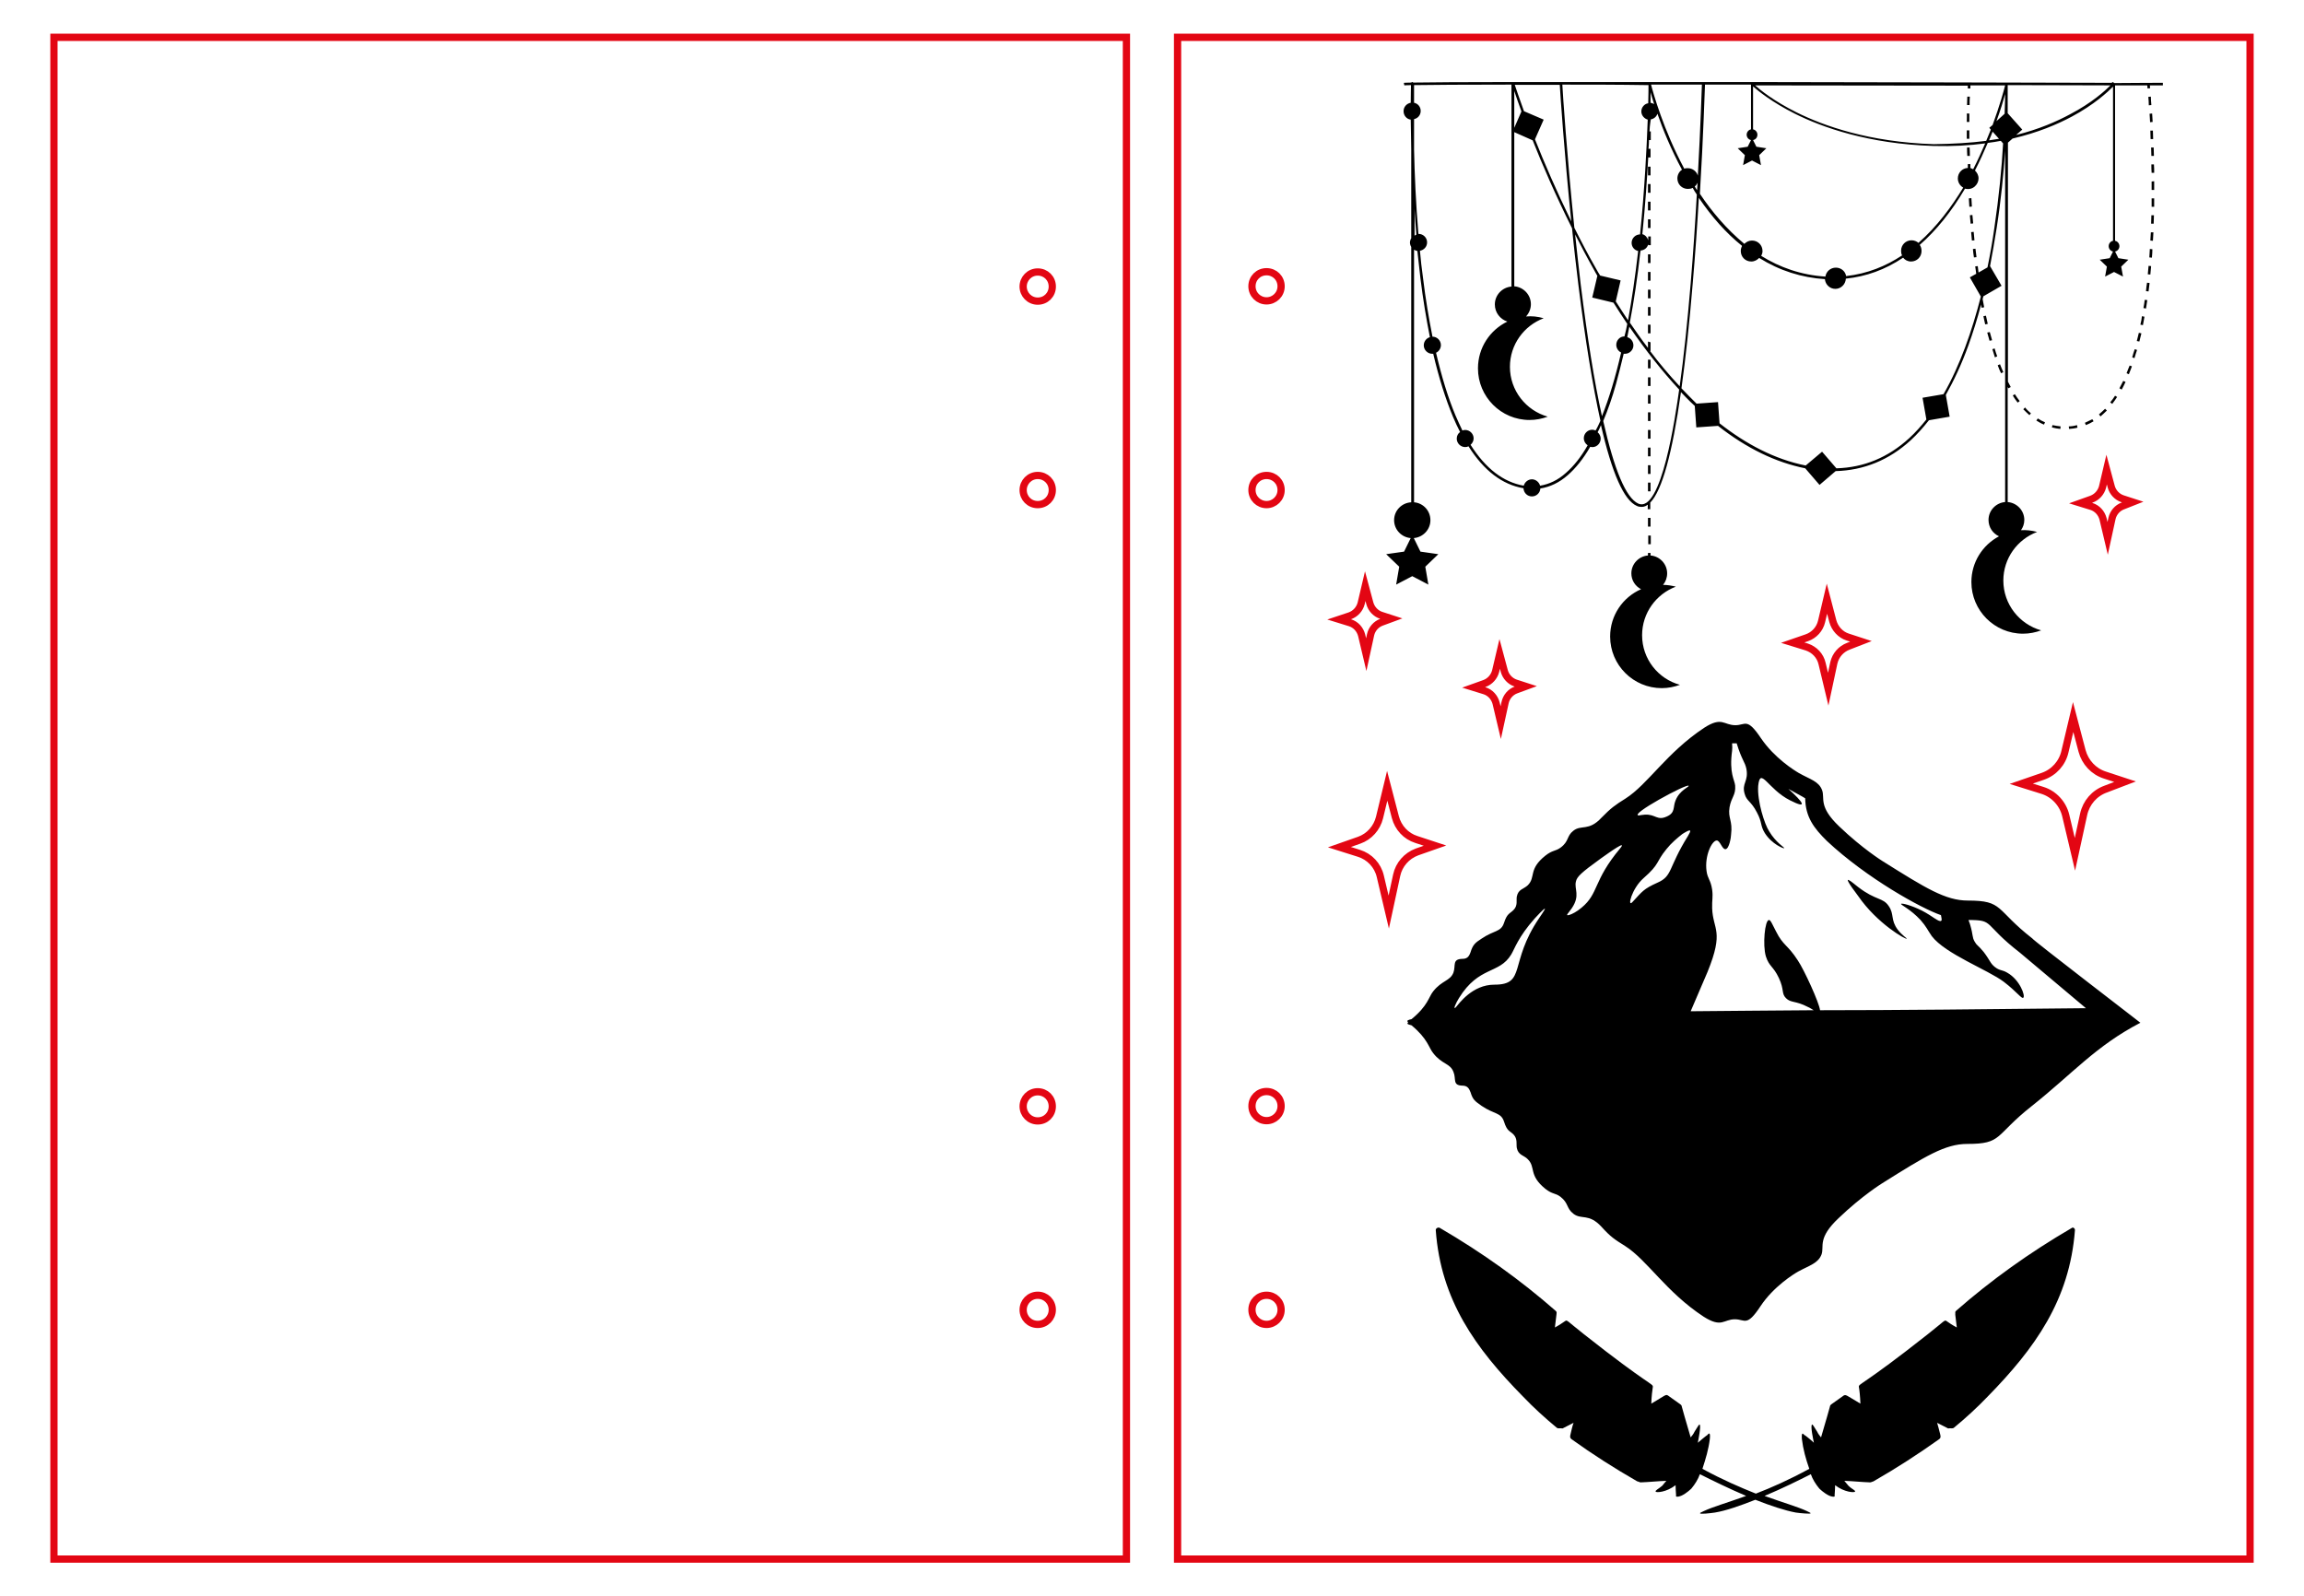 <?xml version="1.0" encoding="utf-8"?>
<!-- Generator: Adobe Illustrator 28.3.0, SVG Export Plug-In . SVG Version: 6.00 Build 0)  -->
<svg version="1.1" id="Слой_1" xmlns="http://www.w3.org/2000/svg" xmlns:xlink="http://www.w3.org/1999/xlink" x="0px" y="0px"
	 viewBox="0 0 901.2 624.5" style="enable-background:new 0 0 901.2 624.5;" xml:space="preserve">
<style type="text/css">
	.st0{fill:none;stroke:#E30613;stroke-width:2.835;stroke-miterlimit:10;}
</style>
<path class="st0" d="M21.1,14.6v595.3h419.5V14.6H21.1z M400.2,512.4c0-3.1,2.5-5.7,5.7-5.7s5.7,2.5,5.7,5.7c0,3.1-2.5,5.7-5.7,5.7
	C402.7,518.1,400.2,515.6,400.2,512.4z M400.2,432.8c0-3.1,2.5-5.7,5.7-5.7s5.7,2.5,5.7,5.7s-2.5,5.7-5.7,5.7
	S400.2,435.9,400.2,432.8z M400.2,191.7c0-3.1,2.5-5.7,5.7-5.7s5.7,2.5,5.7,5.7s-2.5,5.7-5.7,5.7
	C402.7,197.4,400.2,194.9,400.2,191.7z M400.2,112.1c0-3.1,2.5-5.7,5.7-5.7s5.7,2.5,5.7,5.7s-2.5,5.7-5.7,5.7
	S400.2,115.2,400.2,112.1z"/>
<path class="st0" d="M460.6,14.6v595.3h419.5V14.6H460.6z M528,240.9c2.2-0.8,3.8-2.6,4.4-4.8l1.6-6.8l1.8,6.7
	c0.6,2.2,2.3,4,4.4,4.7l4,1.3l-3.8,1.4c-2.2,0.8-3.8,2.7-4.3,4.9l-1.7,7.8l-1.8-7.6c-0.6-2.3-2.3-4.2-4.6-4.9l-4.2-1.3L528,240.9z
	 M495.4,518.1c-3.1,0-5.7-2.5-5.7-5.7s2.5-5.7,5.7-5.7s5.7,2.5,5.7,5.7S498.5,518.1,495.4,518.1z M495.4,438.4
	c-3.1,0-5.7-2.5-5.7-5.7s2.5-5.7,5.7-5.7s5.7,2.5,5.7,5.7S498.5,438.4,495.4,438.4z M495.4,197.4c-3.1,0-5.7-2.5-5.7-5.7
	s2.5-5.7,5.7-5.7s5.7,2.5,5.7,5.7S498.5,197.4,495.4,197.4z M495.4,117.7c-3.1,0-5.7-2.5-5.7-5.7s2.5-5.7,5.7-5.7s5.7,2.5,5.7,5.7
	S498.5,117.7,495.4,117.7z M554.2,333.3c-4,1.5-7,4.9-7.9,9.1l-3.1,14.4l-3.3-14c-1-4.3-4.2-7.7-8.4-9l-7.6-2.4l7.7-2.7
	c4-1.4,7-4.8,8-8.9l3-12.4l3.2,12.3c1.1,4.1,4.1,7.4,8.2,8.7l7.3,2.4L554.2,333.3z M593,269.9c-2.2,0.8-3.8,2.7-4.3,5l-1.7,7.8
	l-1.8-7.6c-0.6-2.3-2.3-4.2-4.6-4.9l-4.2-1.3l4.2-1.5c2.2-0.8,3.8-2.6,4.4-4.8l1.6-6.8l1.8,6.7c0.6,2.2,2.3,4,4.4,4.7l4,1.3
	L593,269.9z M723,252.8c-2.9,1.1-5,3.5-5.7,6.5l-2.2,10.3l-2.4-10c-0.7-3.1-3-5.5-6-6.5l-5.5-1.7l5.5-1.9c2.9-1,5.1-3.4,5.8-6.4
	l2.1-8.9l2.3,8.8c0.8,2.9,3,5.3,5.8,6.2l5.2,1.7L723,252.8z M823.6,308.7c-4.4,1.6-7.6,5.3-8.6,9.9l-3.4,15.6L808,319
	c-1.1-4.6-4.6-8.4-9.1-9.8l-8.3-2.6l8.4-2.9c4.4-1.5,7.7-5.2,8.7-9.7l3.2-13.5l3.5,13.3c1.2,4.4,4.5,8,8.9,9.4l7.9,2.6L823.6,308.7z
	 M830.4,197.9c-2.2,0.8-3.8,2.7-4.3,4.9l-1.7,7.8l-1.8-7.6c-0.6-2.3-2.3-4.2-4.6-4.9l-4.2-1.3l4.2-1.5c2.2-0.8,3.8-2.6,4.4-4.8
	l1.6-6.8l1.8,6.7c0.6,2.2,2.3,4,4.4,4.7l4,1.3L830.4,197.9z"/>
<path d="M811.6,481.3c-2.1,27.3-15.6,46.1-34.1,65c-4.1,4.3-8.7,8.5-13.2,12.2c-0.6,0.5-1.2,0.1-2.3,0.3c-1.5-0.7-2.8-1.5-4.3-2.2
	c0.4,1.3,0.8,2.9,1.2,4.5c0.1,0.5,0.4,1.3-0.4,1.9c-8.3,5.9-16.8,11.4-25.7,16.5c-0.5,0.1-0.9,0.4-1.3,0.4
	c-3.3-0.1-6.8-0.5-10.1-0.6c0.5,0.6,0.9,1.1,1.6,1.9c1.4,1.4,2.8,1.8,2.6,2.3c-0.2,0.5-4.2,0.3-7.8-2.5c0,0.3-0.1,3.3-0.2,4
	c0,0,0.2,0.2,0,0.3c-0.2,0.5-1.6,0-2.1-0.2c-2-0.9-3.9-2.8-3.9-2.8c-1.4-1.7-2.6-3.6-3.3-5.6c-4.5,2.3-11.2,5.6-18.1,8.5
	c7.5,2.7,13.1,4.3,16.5,5.9c1.1,0.6,1.6,0.7,1.5,0.9c0,0.3-3.8,0-5.8-0.3c-4.3-0.8-10-2.7-15.8-5c-5.8,2.3-11.5,4.3-15.8,5
	c-2,0.3-5.8,0.7-5.8,0.3c-0.2-0.2,0.4-0.3,1.5-0.9c3.4-1.6,9-3.2,16.5-5.9c-6.8-2.9-13.5-6.2-18.1-8.5c-0.7,2-1.9,3.9-3.3,5.6
	c0,0-1.9,1.9-3.9,2.8c-0.5,0.2-1.9,0.7-2.1,0.2c-0.2-0.2,0-0.3,0-0.3c-0.1-0.7-0.2-3.7-0.2-4c-3.6,2.8-7.6,3-7.8,2.5
	c-0.2-0.5,1.1-1,2.6-2.3c0.6-0.8,1.1-1.3,1.6-1.9c-3.3,0.1-6.8,0.5-10.1,0.6c-0.3,0-0.7-0.3-1.3-0.4c-8.9-5.1-17.5-10.6-25.7-16.5
	c-0.8-0.6-0.5-1.4-0.4-1.9c0.4-1.6,0.7-3.2,1.2-4.5c-1.5,0.7-2.8,1.5-4.3,2.2c-1.1-0.2-1.7,0.2-2.3-0.3c-4.6-3.8-9.1-7.9-13.2-12.2
	c-18.6-18.9-32.1-37.7-34.1-65c-0.1-0.7,0.8-1.3,1.5-1c16.8,9.8,31.7,20.5,45.4,32.5c0.6,0.5,0.3,0.9,0.3,1.5
	c-0.2,1.8-0.4,3.2-0.6,5c1.7-0.9,3.1-1.9,4-2.5c0.8-0.6,0.7-0.1,7.3,5.1c25.7,20.3,27.2,19.3,27,20.7c-0.2,1.1-0.5,3.7-0.6,6.5
	c5.6-3.3,5.6-3.7,6.5-3.2c5.8,4.2,5.2,3.4,5.5,4.6c0,0,1.6,5.8,3.4,11.8c0.5-0.6,1.1-1.3,1.5-2.2c1.2-1.9,1.8-3,2-2.8
	c0.7,0.3-0.6,6.5-0.7,7.1c0.2-0.2,3.4-2.9,3.7-3c0.5-0.6,1.3-1.5,1,1.5c-0.5,4.1-1.6,7.7-2.9,11.7c7.9,4.3,14.9,7.3,20.9,9.7
	c6-2.3,13-5.4,20.9-9.7c-1.4-4-2.4-7.6-2.9-11.7c-0.2-3,0.5-2,1-1.5c0.3,0,3.6,2.8,3.7,3c-0.1-0.5-1.5-6.8-0.7-7.1
	c0.2-0.2,0.8,0.9,2,2.8c0.4,0.9,1.1,1.7,1.5,2.2c1.8-6,3.4-11.8,3.4-11.8c0.3-1.2-0.3-0.4,5.5-4.6c0.9-0.4,0.9-0.1,6.5,3.2
	c-0.1-2.8-0.4-5.5-0.6-6.5c-0.2-1.4,1.3-0.4,27-20.7c6.6-5.2,6.5-5.7,7.3-5.1c0.8,0.6,2.3,1.6,4,2.5c-0.2-1.8-0.4-3.2-0.6-5
	c0.1-0.7-0.2-1.1,0.3-1.5c13.7-12,28.6-22.7,45.4-32.5C810.9,480,811.7,480.6,811.6,481.3z M726.8,350.5c-8.1-10.7-1.8-4.8,0-3.5
	c7,5.4,9.7,4,12,7.5c2.2,3.2,0.6,5.3,3.5,9.2c1.8,2.3,3.7,3.4,3.5,3.5C745.6,367.7,734.3,361.4,726.8,350.5z M837.2,400.1
	c-17.5,9.1-26.5,19.9-42.5,32.6c-14.7,11.6-11.3,14.8-25.2,14.8c-8.7,0-16.4,4.8-33.3,15.4c0,0-7.8,4.8-17,13.6
	c-8.4,7.9-5.6,11-6.7,14.2c-1.3,3.5-4.7,4.3-9.1,6.7c-1.8,1-9.7,5.9-14.8,13.6c-5.4,8.2-6,5.1-10,5.1c-4.5,0-5.1,3.5-12.2-1
	c-14.8-9.7-22-22.1-30.8-27.7c-4-2.5-5.6-3.5-9.2-7.5c-5-5.4-7.8-2.6-11-5.1c-2.8-2.2-1.8-4.1-5-6.6c-2.1-1.6-3.1-0.9-5.9-3.1
	c-6.7-5.4-3.7-8.4-6.9-11.6c-1.5-1.6-3.7-1.5-4.3-4.4c-0.3-1.5,0.4-3.5-1.3-5.3c-1.5-1.5-2.5-1.2-3.7-5c-1.2-3.7-3.8-2.8-8.8-6.2
	c-2.5-1.8-3.4-2.3-4.3-5.3c-0.6-1.6-1.3-2.6-3.2-2.6c-4-0.1-2.3-2.6-3.5-5.4c-1.3-3.4-4.5-2.9-7.9-7.3c-1.8-2.2-2.1-5.6-8.5-10.9
	c-1-0.3-2.1-0.4-1.3-1.2c-0.9-0.7,0.3-1,1.3-1.2c6.5-5.3,6.7-8.7,8.5-10.9c3.4-4.3,6.6-4,7.9-7.3c1-2.8-0.6-5.3,3.5-5.4
	c1.9,0,2.6-0.9,3.2-2.6c0.9-2.9,1.8-3.7,4.3-5.3c5-3.4,7.6-2.5,8.8-6.2c1.2-3.7,2.2-3.5,3.7-5c1.8-1.8,1-3.8,1.3-5.3
	c0.6-2.9,2.6-2.8,4.3-4.4c3.2-3.2,0.1-6.2,6.9-11.6c2.8-2.2,3.8-1.6,5.9-3.1c3.4-2.5,2.3-4.5,5-6.6c3.1-2.5,6,0.3,11-5.1
	c3.7-3.8,5.4-5,9.4-7.5c8.8-5.6,16-17.9,30.8-27.7c7-4.5,7.6-1,12.2-1c4,0,4.5-3.1,10,5.1c5.3,7.8,13.1,12.6,14.8,13.6
	c4.4,2.5,7.8,3.2,9.1,6.7c1.2,3.2-1.6,6.3,6.7,14.2c9.2,8.8,17,13.6,17,13.6c16.9,10.6,24.6,15.4,33.3,15.4
	c14.1,0,10.6,3.4,25.2,14.8C794.9,367.6,837.3,400.1,837.2,400.1z M604.3,355.5c-0.3-0.3-3.7,3.5-4,3.8c-6.5,7.3-7.9,12-9.2,14.1
	c-4.7,7.8-12.6,4.4-20.4,17c-1.2,1.9-2.5,4.8-1.3,3.7c1.3-1.5,6.5-8.9,15.1-8.9c12.6,0,5.6-8.4,17.5-26
	C602.1,359,604.4,355.8,604.3,355.5z M626.2,335.8c-7.9,5.7-9.4,7.2-9.8,9.1c-0.7,2.9,1.8,5.4-1.6,10.4c-1.2,1.8-2.9,3.2-0.9,2.6
	c1-0.3,2.8-1.2,4.7-2.8c6.9-5.7,4.4-10.4,15.1-23.2C636.6,328.4,630,333.1,626.2,335.8z M641,319c0,0,1.8-0.3,2.3-0.3
	c4.3-0.3,4.8,2.5,8.7,0.7c3.4-1.5,2.3-3.7,3.4-6.3c1.6-4,5.4-5.3,5.1-5.7C659.9,306.4,637,318.8,641,319z M661.1,325
	c-0.1-0.6-2.5,0.9-3.1,1.3c-1.9,1.5-4.3,3.5-6.2,5.9c-4.3,5.3-2.5,5.7-8.9,11.3c-4.7,4.1-6.5,11.7-4.4,9.4c4-4.3,4.3-5.1,9.8-7.6
	c6-2.6,4.1-5.7,11.9-18.2C660.9,325.9,661.2,325.3,661.1,325z M815.9,394.4c-6-5-25.4-21.4-25.8-21.7c-14.7-11.4-9.8-12.8-20.1-12.8
	c0.1,0.6,0.4,1,0.6,1.8c1.3,4.4,0.7,4.8,1.8,6.7c0.9,1.6,1.2,1.2,3.5,4c2.6,3.4,2.5,4.4,4.4,5.9c1.9,1.5,2.8,1,4.8,2.2
	c5,2.8,7.2,9.2,6.3,9.8c-0.6,0.6-2.5-2.3-7.6-6.2c-6.2-4.7-22.9-10.9-28.2-17.9c-1.6-2.3-2.1-3.7-4.4-6.3c-4-4.3-7.8-5.9-7.6-6.3
	c0.3-0.4,4.1,0.6,8.1,2.6c4.3,2.2,6.7,4.7,7.6,4c0.4-0.3,0-1.3-0.1-2.2c-7.6-2.6-29-14.4-44.6-29c-5.1-5-8.4-9.4-8.5-16.7
	c-0.3-0.3-6.2-3.4-6.6-3.7c5.9,5.3,7.8,8.1,0.7,4.5c-8.8-4.4-11.7-13.5-12.5-5.6c-0.4,5.9,2.5,15,4.3,17.7c2.6,4.4,6,6.3,5.9,6.6
	s-4.8-1.5-7.6-5.9c-1.9-3.1-0.9-4-3.1-8.1c-2.3-4.5-4-4.3-4.8-7.3c-1.2-4.1,1.6-4.8,0.7-9.7c-0.6-2.9-1.8-3.4-3.8-10
	c-0.4,0-1,0-1.8,0c0.1,1.2,0.1,2.1,0,2.9c-1.2,8.8,1,11.4,1.2,13.6c0.3,3.8-1.5,4.5-2.2,8.5c-0.7,4.4,1.3,5.1,0.6,10.7
	c0,0.9-0.7,5.6-2.2,5.7c-1.3,0.1-2.1-3.4-3.4-3.4c-1.9,0-4.8,6-4,11.9c0.4,3.1,1.6,3.4,2.2,7.3c0.4,3.1-0.1,4,0,7.3
	c0.3,8.5,4.8,8.7-1.8,24.9c-2.2,5.1-4.4,10.3-6.6,15.4c14.5-0.1,30.6-0.3,48.1-0.4c-0.6-0.3-1.3-0.9-2.3-1.3
	c-4.8-2.5-6.6-1.5-8.5-3.4s-0.6-3.2-2.8-7.9c-2.2-4.7-3.8-4.4-5.1-8.5c-1.3-4.4-0.4-14.1,1.2-14.2c0.7-0.1,1.5,2.1,2.8,4.5
	c2.8,5.6,4.5,5.1,8.5,11.3c2.5,3.7,8.4,16.6,8.7,19.5C742.3,395.2,777.1,394.8,815.9,394.4z M846,32.4l0,1c-0.2,0-2,0-5.1,0
	c0,0.3,0.1,0.6,0.1,1.1l-1,0.1c0-0.5-0.1-0.9-0.1-1.2c-3.1,0-7.4,0-12.6,0v60.8c1,0.2,1.7,1.1,1.7,2.1c0,1-0.7,1.9-1.7,2.1l1.3,2.6
	l3.9,0.6l-2.8,2.7l0.7,3.9l-3.5-1.8l-3.5,1.8l0.7-3.9l-2.8-2.7l3.9-0.6l1.3-2.6c-1-0.2-1.7-1.1-1.7-2.1c0-1,0.7-1.9,1.7-2.1V33.9
	c-2,2-7.3,7-16.1,11.7c-5.6,3-13.3,6.3-23.2,8.6l-1.8,1.6v93.5c0.4,0.7,0.8,1.5,1.1,2.1l-0.9,0.5c-0.1-0.2-0.2-0.3-0.3-0.5v45
	c3.6,0.3,6.5,3.3,6.5,7c0,1.5-0.5,2.9-1.3,4c2.1-0.1,4.2,0.1,6.3,0.7c-7.7,2.9-13.2,10.3-13.2,19c0,9.3,6.3,17.1,14.8,19.5
	c-2.2,0.8-4.6,1.3-7.1,1.3c-11.2,0-20.2-9.1-20.2-20.2c0-7.8,4.4-14.5,10.8-17.9c-2.4-1.1-4.1-3.5-4.1-6.4c0-3.7,2.9-6.7,6.5-7
	c0-3.4,0-134.1,0-137.4c-0.6,8.8-1.6,19.2-3.3,30.1c-0.8,5.2-1.7,10.2-2.6,15l4.5,7.7l-7.1,4.1c-0.1,0.4-0.2,0.7-0.3,1.1l0,0
	c0.2,1.1,0.4,2.2,0.6,3.2l-1,0.2c-0.1-0.4-0.2-0.8-0.2-1.3c-1.5,5.7-3.2,11.1-5,16.1c-2.6,7.2-5.6,13.6-8.8,19.3l1.5,8.5l-8.1,1.4
	c-2.3,2.9-4.6,5.5-7.1,7.8c-8.5,7.8-18.4,11.8-29.4,12.1l-6.3,5.4l-5.6-6.5c-11.5-2.3-22.9-7.8-34.1-16.6l-8.5,0.6l-0.6-8.4
	c-0.6-0.5-1.1-1.1-1.7-1.6c-1.2-1.2-2.5-2.5-3.7-3.8c-3.4,24-7.4,38.5-12,43.2v2.6h-1c0-3.3,0.5-0.9-2.5-0.9c-0.6,0-1.2-0.1-1.8-0.4
	c-5-2.2-9.7-12.8-14-31.6c-0.4,1-0.8,1.9-1.3,2.8c0.7,0.6,1.2,1.5,1.2,2.5c0,2.1-2,3.8-4.1,3.2c-2.7,4.7-5.7,8.4-8.8,11.1
	c-3.3,2.9-6.9,4.6-10.7,5.2c-0.1,1.7-1.5,3.1-3.3,3.1c-1.8,0-3.2-1.4-3.3-3.2c-8.3-1.4-15.5-6.9-21.5-16.4c-0.4,0.2-0.8,0.3-1.3,0.3
	c-1.8,0-3.3-1.5-3.3-3.3c0-1.1,0.5-2,1.3-2.6c-1-1.9-1.9-3.9-2.8-6c-2.9-7-5.5-15.2-7.7-24.6c-0.1,0-0.3,0-0.4,0
	c-1.8,0-3.3-1.5-3.3-3.3c0-1.5,1-2.8,2.4-3.2c-1.4-7.1-2.7-14.8-3.7-23c-0.4-3.6-0.8-7.2-1.2-10.7c-0.5-0.1-0.9-0.3-1.3-0.5v98.8
	c3.6,0.3,6.4,3.3,6.4,7c0,3.7-2.9,6.7-6.5,7l2.6,5.3l7,1l-5.1,4.9l1.2,7l-6.3-3.3l-6.3,3.3l1.2-7l-5.1-4.9l7-1l2.6-5.3
	c-3.6-0.3-6.5-3.3-6.5-7c0-3.8,3-6.8,6.7-7V96.6c-0.3-0.5-0.5-1.1-0.5-1.7s0.2-1.2,0.5-1.7V58.6c-0.1-4.4-0.1-8.4-0.2-11.8
	c-1.6-0.2-2.8-1.6-2.8-3.3c0-1.7,1.2-3,2.8-3.3c0-3.4,0.1-5.8,0.1-6.9c-1.5,0-2.4,0.1-2.6,0.1l-0.2-1c0.2,0,1.2-0.1,2.9-0.1
	c0.1-0.1,0.2-0.2,0.4-0.2c0.2,0,0.3,0.1,0.4,0.2c6.3-0.1,20.1-0.2,38.5-0.2c0,0,0,0,0.1,0c0.1,0,0.1,0,0.2,0c25.1,0,58.6,0,93,0
	c0.1,0,0.2,0,0.3,0c54.8,0.1,111.8,0.2,141.1,0.3c0.1-0.1,0.1-0.1,0.1-0.1c0.1-0.2,0.4-0.2,0.5-0.1c0.1,0,0.2,0.1,0.3,0.3
	C837.7,32.4,844.4,32.4,846,32.4z M771.8,66.2c1.8-3.5,3.3-6.9,4.7-10.1c-6.1,0.8-12.8,1.2-20.2,1c-25.5-0.8-43.6-7.3-54.2-12.6
	c-9-4.5-14.5-9-16.4-10.7v16.8c1,0.2,1.7,1.1,1.7,2.1c0,1.1-0.7,1.9-1.7,2.1l1.3,2.6l3.9,0.6l-2.8,2.7l0.7,3.9l-3.5-1.8l-3.5,1.8
	l0.7-3.9l-2.8-2.7l3.9-0.6l1.3-2.6c-1-0.2-1.7-1.1-1.7-2.1c0-1,0.7-1.9,1.7-2.1V33.1c-6,0-12,0-18,0c-0.1,1.9-0.6,19.6-2,42.7
	c4.6,6.9,10.4,13.8,17.4,19.6c0.8-0.8,1.8-1.3,3-1.3c2.3,0,4.1,1.8,4.1,4.1c0,0.7-0.2,1.3-0.5,1.9c7.2,4.5,15.6,7.5,25.1,8.1
	c0.3-2,2-3.5,4.1-3.5c2,0,3.7,1.4,4,3.3c8.3-0.9,15.6-3.9,21.9-8.1c-0.3-0.5-0.4-1.1-0.4-1.8c0-2.3,1.8-4.1,4.1-4.1c1,0,2,0.4,2.7,1
	c7.3-6.4,13-14.2,17.5-21.6c-1.2-0.7-2.1-2-2.1-3.6c0-2.2,1.7-4,3.9-4.1c0-0.5,0-1,0-1.5l1,0c0,0.5,0,1,0,1.5
	C771,65.9,771.4,66,771.8,66.2z M645.6,133.9v3.4h-0.2c3.6,4.8,7.5,9.4,11.6,13.8c1.6-11.4,3-24.8,4.3-40.2c1-12,1.8-24,2.4-34.8
	c-0.6-0.8-1.1-1.7-1.6-2.6c-0.6,0.3-1.2,0.4-1.9,0.4c-2.3,0-4.1-1.8-4.1-4.1c0-1.4,0.7-2.7,1.8-3.4c-4.3-8-7.5-15.8-9.6-21.9
	c-0.4,1.2-1.4,2-2.6,2.2c0,0.2-0.4,2.1-0.5,4.7h0.5v3.4H645c0,1.1-0.1,2.3-0.2,3.4h0.8v3.4h-0.9c-0.5,8.9-1.2,19.2-2.3,30
	c1.1,0.3,2,1.3,2.3,2.4v-1.5h1v3.4h-1v-0.4c-0.3,1.4-1.5,2.4-3,2.5c0,0.2,0,0.4-0.1,0.6c-1.1,9.9-2.5,19.2-4.1,27.6
	c2.3,3.3,4.6,6.7,7.1,9.9v-2.5L645.6,133.9L645.6,133.9L645.6,133.9z M665.7,33.1c-6.7,0-13.4,0-19.9,0c0.8,3.1,4.8,17.6,13,32.9
	c0.4-0.2,0.9-0.2,1.4-0.2c1.8,0,3.4,1.2,3.9,2.9C665.2,49.2,665.6,34.9,665.7,33.1z M645.6,40.2c0.5,0.1,1,0.3,1.4,0.5
	c-0.6-1.8-1-3.3-1.4-4.6C645.6,37,645.6,38.3,645.6,40.2z M663.8,74.4c0.1-1,0.1-1.9,0.2-2.9c-0.3,0.6-0.6,1.1-1.1,1.4
	C663.2,73.5,663.5,74,663.8,74.4z M776.9,55.1c0.6-1.5,1.2-3,1.8-4.4l-0.6-0.7l1.3-1.1c2.9-7.9,4.5-13.9,4.9-15.5c-4.4,0-9,0-13.6,0
	c0,0.3,0,0.7,0,1.2l-1,0c0-0.5,0-0.9,0-1.1c-25.4,0-54.6-0.1-83.2-0.1c2,1.8,7.3,6.1,16.1,10.5c10.6,5.3,28.5,11.7,53.8,12.5
	C763.9,56.3,770.7,55.9,776.9,55.1z M784.3,36.8c-0.7,2.5-1.8,6.3-3.4,10.6l3.2-2.9C784.2,41.4,784.3,38.7,784.3,36.8z M778,54.9
	c1.3-0.2,2.6-0.4,3.9-0.6l-2.5-2.8C779,52.6,778.5,53.7,778,54.9z M611.1,33.1c0.2,3.8,1.8,27.7,4.7,56c2.6,5.2,5.4,10.6,8.5,16
	c0.5,0.9,1,1.8,1.6,2.7l8,1.9l-1.9,8.2c1.6,2.5,3.2,5,4.8,7.4c1.5-8.2,2.8-17,3.9-26.6c0-0.2,0-0.4,0.1-0.5
	c-1.5-0.3-2.6-1.6-2.6-3.2c0-1.8,1.5-3.3,3.3-3.3c1.8-17.6,2.6-34,3-44.9c-1.4-0.4-2.5-1.7-2.5-3.2c0-1.6,1.2-3,2.7-3.2
	c0.1-3.6,0.1-6.1,0.1-7.1C632.8,33.1,621.5,33.1,611.1,33.1z M636.5,126.7c-1.8-2.7-3.6-5.4-5.4-8.3l-8.3-2l2-8.5
	c-0.5-0.8-0.9-1.6-1.4-2.5c-2.6-4.6-5-9.2-7.3-13.7c0.7,6.4,1.4,13,2.2,19.7c2.6,20.8,5.3,38,8.3,51.4c2.8-7,5.3-15.3,7.5-24.9
	c-1.1-0.5-1.9-1.7-1.9-3c0-1.8,1.4-3.3,3.2-3.3C635.8,130.1,636.2,128.4,636.5,126.7z M603.8,46.8l-3.4,7.7
	c3.6,9.1,8.4,20.2,14.2,32.1c-2.8-27.3-4.3-50-4.5-53.4c-6.2,0-12.1,0-17.6,0c0.5,1.4,1.7,5.1,3.6,10.3L603.8,46.8z M592.3,50
	l2.8-6.4c-1.2-3.4-2.2-6.1-2.8-8V50z M554,91.8c-0.3-3.4-0.5-6.8-0.7-10.1v10.5C553.5,92,553.8,91.9,554,91.8z M626,164.6
	c-3-13.6-5.9-31.3-8.6-53c-0.9-7.5-1.8-15-2.5-22.3c-6.4-12.8-11.6-24.8-15.4-34.4l-7.2-3.2v60.3c3.6,0.3,6.5,3.3,6.5,7
	c0,1.8-0.7,3.5-1.9,4.8c2.3-0.2,4.5,0,6.9,0.7c-7.7,2.9-13.2,10.3-13.2,19c0,9.3,6.3,17.1,14.8,19.5c-2.2,0.8-4.6,1.3-7.1,1.3
	c-11.2,0-20.2-9.1-20.2-20.2c0-8.1,4.7-15,11.5-18.3c-2.8-0.9-4.9-3.5-4.9-6.7c0-3.7,2.9-6.7,6.5-7v-79c-18.2,0-31.9,0.1-38.1,0.2
	v6.9c1.5,0.3,2.6,1.6,2.6,3.2c0,1.6-1.1,2.9-2.6,3.2v11.9c0.2,9.5,0.7,21,1.7,33c0,0,0.1,0,0.1,0c1.8,0,3.3,1.5,3.3,3.3
	c0,1.7-1.2,3-2.8,3.3c0.3,3.5,0.7,7,1.2,10.6c1,8.3,2.3,15.9,3.7,23c1.8,0,3.3,1.5,3.3,3.3c0,1.3-0.8,2.5-1.9,3
	c2.2,9.4,4.7,17.6,7.6,24.5c0.9,2.1,1.8,4,2.7,5.9c0.3-0.1,0.7-0.2,1.1-0.2c1.8,0,3.3,1.5,3.3,3.3c0,1-0.5,1.9-1.2,2.5
	c5.9,9.3,12.8,14.6,20.8,16c0.4-1.4,1.7-2.5,3.2-2.5c1.5,0,2.8,1.1,3.2,2.5c3.6-0.6,7-2.2,10.1-5c3-2.6,5.9-6.2,8.5-10.8
	c-0.9-0.6-1.5-1.6-1.5-2.8c0-1.8,1.5-3.3,3.3-3.3c0.4,0,0.9,0.1,1.3,0.3C624.8,167.3,625.4,165.9,626,164.6z M656.8,152.4
	c-6.6-7.1-13.1-15.3-19.5-24.6c-0.3,1.4-0.5,2.7-0.8,4.1c1.4,0.4,2.4,1.7,2.4,3.2c0,1.8-1.5,3.3-3.3,3.3c-0.2,0-0.3,0-0.5,0
	c-1,4.2-2,8.1-3,11.8c-1.5,5.4-3.2,10.2-5,14.5c4.3,19.1,8.9,30.1,13.7,32.3C649.9,201,655.4,162.4,656.8,152.4z M783.5,56.1l-0.9-1
	c-1.6,0.3-3.3,0.6-5.1,0.8c-1.5,3.5-3.1,7.1-5,10.8c0.8,0.8,1.4,1.8,1.4,3.1c0,2.3-2.2,4.8-5.3,4c-5.3,9-11.3,16.4-17.7,22
	c0.5,0.7,0.7,1.5,0.7,2.4c0,2.3-1.8,4.1-4.1,4.1c-1.3,0-2.4-0.6-3.1-1.5c-7,4.7-14.5,7.4-22.4,8.2c-0.1,2.2-1.9,4-4.1,4
	c-2.2,0-3.9-1.7-4.1-3.8c-9.1-0.6-17.7-3.3-25.7-8.3c-0.8,0.8-1.8,1.4-3.1,1.4c-2.3,0-4.1-1.8-4.1-4.1c0-0.7,0.2-1.4,0.5-2
	c0,0-0.1,0-0.1-0.1c-6.1-4.9-11.7-11.2-16.8-18.7c-0.6,10.5-1.4,22-2.4,33.5c-1.3,15.8-2.8,29.5-4.4,41c1.9,2,3.9,4,5.9,6l8.4-0.6
	l0.6,8.3c10.3,8.1,21.6,14.1,33.7,16.5l6.4-5.4l5.6,6.5c10.7-0.3,20.2-4.2,28.5-11.8c2.4-2.2,4.6-4.7,6.7-7.3l-1.5-8.5l8.2-1.4
	c6.5-11.3,11.2-24.9,14.6-38.2l-4.3-7.5l2.5-1.4c-0.1-1-0.3-2-0.4-2.9l1-0.1c0.1,0.8,0.2,1.7,0.3,2.5l3.5-2c1.1-5.3,2-10.5,2.7-15.5
	C781.9,76.9,783,65.4,783.5,56.1z M825.5,33.4c-10.4,0-24.2-0.1-40.2-0.1c0,0,0,2,0,11l5.7,6.4l-2.4,2.1c8.9-2.2,15.9-5.3,21.1-8.1
	C818.3,40.2,823.4,35.5,825.5,33.4z M840.8,44.5c0.1,1,0.1,2.1,0.2,3.3l1-0.1c-0.1-1.2-0.1-2.3-0.2-3.3L840.8,44.5z M840.3,37.9
	c0.1,1,0.2,2.1,0.2,3.3l1-0.1c-0.1-1.2-0.2-2.3-0.2-3.3L840.3,37.9z M842.6,67.6c0-1.1,0-2.2-0.1-3.3l-1,0c0,1.1,0,2.2,0.1,3.3
	L842.6,67.6z M840.7,100.7l1,0.1c0.1-1.1,0.2-2.2,0.2-3.3l-1-0.1C840.8,98.5,840.8,99.6,840.7,100.7z M841.1,94.1l1,0.1
	c0.1-1.1,0.1-2.2,0.2-3.3l-1,0C841.2,91.9,841.2,93,841.1,94.1z M841.1,51.1c0,1.1,0.1,2.2,0.1,3.3l1,0c0-1.1-0.1-2.2-0.1-3.3
	L841.1,51.1z M825.4,157.4l0.8,0.6c0.7-0.9,1.3-1.8,1.9-2.7l-0.8-0.5C826.7,155.7,826.1,156.6,825.4,157.4z M831.8,146l0.9,0.4
	c0.4-1,0.8-2,1.2-3.1l-0.9-0.3C832.6,143.9,832.2,145,831.8,146z M829,151.9l0.9,0.5c0.5-0.9,1-1.9,1.5-3l-0.9-0.4
	C830,150,829.5,151,829,151.9z M839.4,113.9l1,0.1c0.1-1.1,0.3-2.2,0.4-3.3l-1-0.1C839.6,111.7,839.5,112.8,839.4,113.9z
	 M840.1,107.3l1,0.1c0.1-1.1,0.2-2.2,0.3-3.3l-1-0.1C840.3,105.1,840.2,106.2,840.1,107.3z M769.4,57.7c0,1.1,0,2.2,0.1,3.3l1,0
	c0-1.1,0-2.2-0.1-3.3L769.4,57.7z M841.4,57.7c0,1.1,0.1,2.2,0.1,3.3l1,0c0-1.1-0.1-2.2-0.1-3.3L841.4,57.7z M838.4,120.5l1,0.2
	c0.2-1.1,0.3-2.2,0.5-3.3l-1-0.1C838.8,118.3,838.6,119.4,838.4,120.5z M841.6,71c0,0.8,0,1.6,0,2.3l0,1l1,0l0-1c0-0.8,0-1.6,0-2.4
	L841.6,71z M834,139.8l0.9,0.3c0.3-1,0.6-2.1,1-3.2l-0.9-0.3C834.6,137.7,834.3,138.7,834,139.8z M837.2,127l1,0.2
	c0.2-1.1,0.4-2.2,0.6-3.3l-1-0.2C837.7,124.8,837.5,125.9,837.2,127z M841.6,80.9l1,0c0-1.1,0-2.2,0-3.3l-1,0
	C841.6,78.7,841.6,79.8,841.6,80.9z M835.8,133.4l1,0.2c0.3-1.1,0.5-2.1,0.8-3.2l-1-0.2C836.3,131.3,836.1,132.4,835.8,133.4z
	 M841.4,87.5l1,0c0-1.1,0.1-2.2,0.1-3.3l-1,0C841.5,85.3,841.4,86.4,841.4,87.5z M771.7,97.4c0.1,1.1,0.2,2.2,0.4,3.3l1-0.1
	c-0.1-1.1-0.3-2.2-0.4-3.3L771.7,97.4z M791.4,160.1c0.8,0.8,1.6,1.6,2.4,2.3l0.6-0.7c-0.8-0.7-1.6-1.4-2.3-2.3L791.4,160.1z
	 M789.2,157.5l0.8-0.6c-0.6-0.8-1.3-1.7-1.9-2.7l-0.8,0.5C787.9,155.8,788.6,156.7,789.2,157.5z M771.5,84.1l-1,0.1
	c0.1,1.1,0.2,2.2,0.3,3.3l1-0.1C771.7,86.3,771.6,85.2,771.5,84.1z M771.1,77.5l-1,0.1c0.1,1.1,0.1,2.2,0.2,3.3l1-0.1
	C771.2,79.7,771.2,78.6,771.1,77.5z M772,90.7l-1,0.1c0.1,1.1,0.2,2.2,0.3,3.3l1-0.1C772.2,92.9,772.1,91.8,772,90.7z M769.3,51
	c0,1.1,0,2.2,0,3.3l1,0c0-1.1,0-2.2,0-3.3L769.3,51z M781.2,139.4c-0.4-1-0.7-2.1-1-3.1l-0.9,0.3c0.3,1.1,0.7,2.1,1,3.2L781.2,139.4
	z M779.2,133.1c-0.3-1-0.6-2.1-0.9-3.2l-1,0.2c0.3,1.1,0.6,2.2,0.9,3.2L779.2,133.1z M775.8,123.7c0.2,1.1,0.5,2.2,0.7,3.2l1-0.2
	c-0.2-1.1-0.5-2.1-0.7-3.2L775.8,123.7z M782.3,142.5l-0.9,0.4c0.4,1.1,0.8,2.1,1.3,3.1l0.9-0.4
	C783.1,144.6,782.7,143.5,782.3,142.5z M809.2,166.8l0.1,1c1.1-0.1,2.3-0.2,3.3-0.5l-0.2-1C811.4,166.6,810.3,166.8,809.2,166.8z
	 M821,162.1l0.6,0.8c0.8-0.7,1.7-1.5,2.5-2.3l-0.7-0.7C822.6,160.7,821.8,161.4,821,162.1z M815.5,165.4l0.4,0.9c1-0.4,2-0.9,3-1.5
	l-0.5-0.8C817.4,164.5,816.4,165,815.5,165.4z M769.3,47.7l1,0c0-1.2,0-2.3,0-3.3l-1,0C769.4,45.4,769.3,46.5,769.3,47.7z
	 M769.4,41.1l1,0c0-1.2,0-2.3,0.1-3.3l-1,0C769.5,38.7,769.4,39.8,769.4,41.1z M796.5,164.5c1,0.6,1.9,1.2,3,1.6l0.4-0.9
	c-1-0.4-1.9-0.9-2.8-1.5L796.5,164.5z M802.6,167.2c1.1,0.3,2.2,0.5,3.3,0.6l0.1-1c-1.1-0.1-2.1-0.3-3.2-0.5L802.6,167.2z
	 M645.6,202.6h-1v3.4h1V202.6z M644.7,212.9h1v-3.4h-1V212.9z M645.6,182h-1v3.4h1V182z M645.6,154.5h-1v3.4h1V154.5z M645.6,65.2
	h-1v3.4h1V65.2z M645.6,140.7h-1v3.4h1V140.7z M645.6,161.3h-1v3.4h1V161.3z M645.6,188.8h-1v3.4h1V188.8z M645.6,127h-1v3.4h1V127z
	 M645.6,168.2h-1v3.4h1V168.2z M645.6,175.1h-1v3.4h1V175.1z M645.6,147.6h-1v3.4h1V147.6z M645.6,85.8h-1v3.4h1V85.8z M645.6,78.9
	h-1v3.4h1V78.9z M645.6,120.1h-1v3.4h1V120.1z M645.6,72h-1v3.4h1V72z M645.6,113.3h-1v3.4h1V113.3z M645.6,99.5h-1v3.4h1V99.5z
	 M645.6,106.4h-1v3.4h1V106.4z M642.3,248.5c0-8.7,5.5-16.1,13.2-19c-1.6-0.4-3.3-0.7-5-0.7c1-1.2,1.6-2.8,1.6-4.5
	c0-3.7-2.9-6.7-6.5-7v-1h-1v1c-3.6,0.3-6.5,3.3-6.5,7c0,2.7,1.5,5,3.8,6.2c-7.1,3.1-12.1,10.2-12.1,18.5c0,11.2,9.1,20.2,20.2,20.2
	c2.5,0,4.9-0.5,7.1-1.3C648.6,265.6,642.3,257.8,642.3,248.5z"/>
</svg>
